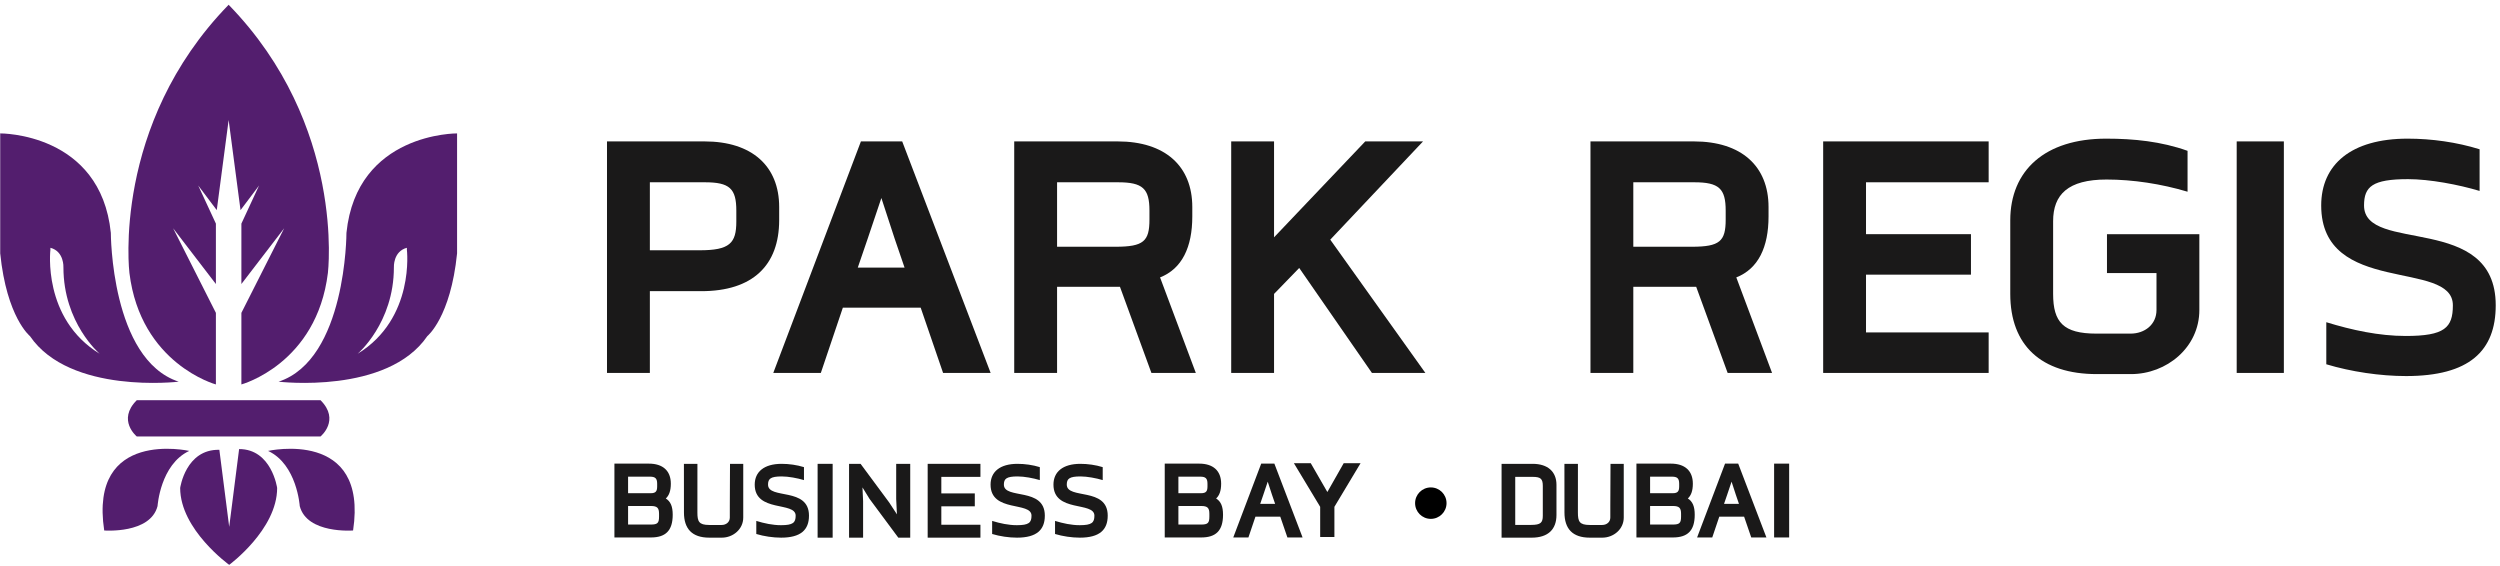 <?xml version="1.0" encoding="UTF-8"?>
<svg width="318px" height="72px" viewBox="0 0 318 72" version="1.1" xmlns="http://www.w3.org/2000/svg" xmlns:xlink="http://www.w3.org/1999/xlink">
    <title>park-regis-business-bay-logo</title>
    <g id="Page-1" stroke="none" stroke-width="1" fill="none" fill-rule="evenodd">
        <g id="park-regis-business-bay-logo" transform="translate(0.027, 0.591)" fill-rule="nonzero">
            <path d="M90.197,67.799 C87.987,67.799 86.973,66.655 86.973,64.601 L86.967,58.413 C86.967,58.424 88.685,58.408 88.685,58.409 L88.682,64.601 C88.682,65.73 88.865,66.185 90.182,66.185 L91.77,66.185 C92.334,66.185 92.805,65.823 92.805,65.244 L92.805,63.77 L92.83,58.415 L94.514,58.409 L94.514,65.244 C94.514,66.733 93.212,67.799 91.786,67.799 L90.197,67.799 Z" id="Fill-24" fill="#1A1919"></path>
            <polygon id="Fill-2" fill="#1A1919" points="103.973 67.801 105.886 67.801 105.886 58.409 103.973 58.409"></polygon>
            <path d="M99.331,67.799 C98.305,67.799 97.154,67.628 96.174,67.333 L96.174,65.669 C97.185,65.98 98.258,66.213 99.316,66.213 C100.854,66.213 101.181,65.887 101.181,65.001 C101.181,63.166 95.973,64.644 95.973,61.052 C95.973,59.435 97.154,58.409 99.393,58.409 C100.341,58.409 101.336,58.549 102.238,58.829 L102.238,60.477 C101.414,60.229 100.264,60.011 99.409,60.011 C97.994,60.011 97.667,60.306 97.667,61.052 C97.667,62.979 102.876,61.317 102.876,65.001 C102.876,66.804 101.834,67.799 99.331,67.799" id="Fill-26" fill="#1A1919"></path>
            <path d="M129.331,67.799 C128.305,67.799 127.154,67.628 126.174,67.333 L126.174,65.669 C127.185,65.98 128.258,66.213 129.316,66.213 C130.854,66.213 131.181,65.887 131.181,65.001 C131.181,63.166 125.973,64.644 125.973,61.052 C125.973,59.435 127.154,58.409 129.393,58.409 C130.341,58.409 131.336,58.549 132.238,58.829 L132.238,60.477 C131.414,60.229 130.264,60.011 129.409,60.011 C127.994,60.011 127.667,60.306 127.667,61.052 C127.667,62.979 132.875,61.317 132.875,65.001 C132.875,66.804 131.834,67.799 129.331,67.799" id="Fill-26" fill="#1A1919"></path>
            <path d="M137.331,67.799 C136.305,67.799 135.154,67.628 134.174,67.333 L134.174,65.669 C135.185,65.98 136.258,66.213 137.316,66.213 C138.854,66.213 139.181,65.887 139.181,65.001 C139.181,63.166 133.973,64.644 133.973,61.052 C133.973,59.435 135.154,58.409 137.393,58.409 C138.341,58.409 139.336,58.549 140.238,58.829 L140.238,60.477 C139.414,60.229 138.264,60.011 137.409,60.011 C135.994,60.011 135.667,60.306 135.667,61.052 C135.667,62.979 140.875,61.317 140.875,65.001 C140.875,66.804 139.834,67.799 137.331,67.799" id="Fill-26" fill="#1A1919"></path>
            <polyline id="Fill-6" fill="#1A1919" points="114.239 67.801 110.572 62.858 109.679 61.407 109.759 63.145 109.759 67.801 107.973 67.801 107.973 58.409 109.439 58.409 113.075 63.321 114.063 64.834 113.968 62.889 113.968 58.409 115.754 58.409 115.754 67.801 114.239 67.801"></polyline>
            <polygon id="Fill-23" fill="#1A1919" points="117.973 58.409 124.684 58.409 124.684 60.067 119.71 60.067 119.71 62.171 123.967 62.171 123.967 63.813 119.71 63.813 119.71 66.156 124.684 66.156 124.684 67.799 117.973 67.799"></polygon>
            <circle id="Oval" fill="#000000" cx="181.973" cy="63.409" r="2"></circle>
            <path d="M194.799,67.8 L192.711,67.8 L190.973,67.799 L190.973,58.409 L194.927,58.409 C196.856,58.409 197.956,59.413 197.956,61.071 L197.956,64.915 C197.956,66.747 196.888,67.8 194.799,67.8 Z M194.943,60.067 L192.711,60.067 L192.711,66.177 L194.736,66.177 C195.947,66.177 196.218,65.891 196.218,65.014 L196.218,61.215 C196.218,60.322 195.947,60.067 194.943,60.067 Z" id="Fill-18" fill="#1A1919"></path>
            <path d="M202.197,67.799 C199.987,67.799 198.973,66.655 198.973,64.601 L198.967,58.413 C198.967,58.424 200.685,58.408 200.685,58.409 L200.682,64.601 C200.682,65.73 200.865,66.185 202.182,66.185 L203.77,66.185 C204.334,66.185 204.805,65.823 204.805,65.244 L204.805,63.77 L204.83,58.415 L206.514,58.409 L206.514,65.244 C206.514,66.733 205.212,67.799 203.786,67.799 L202.197,67.799 Z" id="Fill-24" fill="#1A1919"></path>
            <path d="M212.767,67.774 L208.127,67.774 L208.127,58.382 L212.512,58.382 C214.265,58.382 215.303,59.274 215.303,60.932 C215.303,61.874 215.063,62.448 214.665,62.815 C215.27,63.198 215.542,63.819 215.542,64.887 C215.542,66.929 214.617,67.774 212.767,67.774 Z M213.564,60.932 C213.564,60.247 213.309,60.04 212.64,60.04 L209.865,60.04 L209.865,62.145 L212.751,62.145 C213.389,62.145 213.564,61.89 213.564,61.284 L213.564,60.932 Z M213.804,64.761 C213.804,64.026 213.58,63.771 212.767,63.771 L209.865,63.771 L209.865,66.132 L212.751,66.132 C213.628,66.132 213.804,65.925 213.804,65.11 L213.804,64.761 L213.804,64.761 Z" id="Fill-1" fill="#1A1919"></path>
            <path d="M222.731,67.774 L221.823,65.127 L218.666,65.127 L217.772,67.774 L215.844,67.774 L219.399,58.382 L221.073,58.382 L224.661,67.774 L222.731,67.774 Z M220.77,62.337 L220.228,60.678 L219.67,62.337 L219.271,63.501 L221.169,63.501 L220.77,62.337 L220.77,62.337 Z" id="Fill-9" fill="#1A1919"></path>
            <path d="M163.731,67.774 L162.823,65.127 L159.666,65.127 L158.772,67.774 L156.844,67.774 L160.399,58.382 L162.073,58.382 L165.661,67.774 L163.731,67.774 Z M161.77,62.337 L161.228,60.678 L160.67,62.337 L160.271,63.501 L162.169,63.501 L161.77,62.337 L161.77,62.337 Z" id="Fill-9" fill="#1A1919"></path>
            <polygon id="Fill-28" fill="#1A1919" points="169.709 67.717 167.9 67.717 167.9 63.876 164.556 58.327 166.701 58.327 168.812 61.994 170.892 58.327 173.037 58.327 169.709 63.876"></polygon>
            <polygon id="Fill-5" fill="#1A1919" points="225.64 67.774 227.553 67.774 227.553 58.382 225.64 58.382"></polygon>
            <path d="M14.072,29.034 C12.769,16.266 1.24344979e-14,16.379 1.24344979e-14,16.379 L1.24344979e-14,31.635 C0.826,39.795 3.783,42.162 3.783,42.162 C8.867,49.611 22.703,47.959 22.703,47.959 C14.072,45.119 14.072,29.034 14.072,29.034 Z M6.385,31.166 L6.385,30.928 C8.148,31.392 8.041,33.412 8.041,33.412 C8.041,40.506 12.652,44.408 12.652,44.408 C5.322,39.916 6.385,31.166 6.385,31.166 L6.385,31.166 Z" id="Fill-11" fill="#531E6E"></path>
            <path d="M24.043,56.765 C24.043,56.765 11.267,53.885 13.228,66.886 C13.228,66.886 19.098,67.346 20.014,63.78 C20.014,63.78 20.359,58.491 24.043,56.765" id="Fill-12" fill="#531E6E"></path>
            <path d="M27.435,48.31 L27.435,39.205 L21.994,28.444 L27.435,35.537 L27.435,27.854 L25.185,23.004 L27.545,26.137 L29.056,14.672 L30.568,26.137 L32.928,23.004 L30.678,27.854 L30.678,35.537 L36.119,28.444 L30.678,39.205 L30.678,48.31 C30.678,48.31 40.262,45.709 41.682,34.123 C41.682,34.123 43.971,15.332 29.064,0.024 L29.064,0 C29.064,0.004 29.06,0.008 29.056,0.012 C29.053,0.008 29.049,0.004 29.047,0 L29.047,0.024 C14.146,15.332 16.435,34.123 16.435,34.123 C17.851,45.709 27.435,48.31 27.435,48.31" id="Fill-13" fill="#531E6E"></path>
            <path d="M44.041,29.034 C44.041,29.034 44.041,45.119 35.41,47.959 C35.41,47.959 49.246,49.611 54.33,42.162 C54.33,42.162 57.287,39.795 58.113,31.635 L58.113,16.379 C58.113,16.379 45.344,16.266 44.041,29.034 Z M45.465,44.408 C45.465,44.408 50.076,40.506 50.076,33.412 C50.076,33.412 49.965,31.392 51.728,30.928 L51.728,31.166 C51.728,31.166 52.791,39.916 45.465,44.408 L45.465,44.408 Z" id="Fill-14" fill="#531E6E"></path>
            <path d="M30.388,56.53 L29.127,66.425 L27.875,56.624 C23.582,56.53 22.891,61.479 22.891,61.479 C22.891,66.772 29.127,71.257 29.127,71.257 C29.127,71.257 35.226,66.772 35.226,61.479 C35.226,61.479 34.533,56.53 30.388,56.53" id="Fill-15" fill="#531E6E"></path>
            <path d="M34.074,56.765 C37.758,58.491 38.1,63.78 38.1,63.78 C39.016,67.346 44.885,66.886 44.885,66.886 C46.846,53.885 34.074,56.765 34.074,56.765" id="Fill-16" fill="#531E6E"></path>
            <path d="M29.101,54.924 L40.746,54.924 C40.746,54.924 43.277,52.849 40.746,50.318 L17.367,50.318 C14.836,52.849 17.367,54.924 17.367,54.924 L29.101,54.924" id="Fill-17" fill="#531E6E"></path>
            <path d="M89.183,36.445 L82.635,36.445 L82.635,46.846 L77.183,46.846 L77.183,17.396 L89.584,17.396 C95.633,17.396 99.084,20.545 99.084,25.744 L99.084,27.397 C99.084,33.144 95.734,36.445 89.183,36.445 Z M93.633,26.196 C93.633,23.397 92.783,22.595 89.633,22.595 L82.635,22.595 L82.635,31.244 L88.984,31.244 C92.783,31.244 93.633,30.346 93.633,27.596 L93.633,26.196 L93.633,26.196 Z" id="Fill-18" fill="#1A1919"></path>
            <path d="M119.933,46.846 L117.084,38.545 L107.183,38.545 L104.383,46.846 L98.334,46.846 L109.482,17.396 L114.732,17.396 L125.982,46.846 L119.933,46.846 Z M113.783,29.795 L112.084,24.596 L110.334,29.795 L109.084,33.445 L115.033,33.445 L113.783,29.795 L113.783,29.795 Z" id="Fill-19" fill="#1A1919"></path>
            <path d="M146.433,46.846 L142.433,35.894 L134.433,35.894 L134.433,46.846 L128.982,46.846 L128.982,17.396 L142.133,17.396 C148.183,17.396 151.633,20.545 151.633,25.744 L151.633,26.946 C151.633,30.845 150.332,33.595 147.533,34.695 L152.082,46.846 L146.433,46.846 Z M146.183,26.196 C146.183,23.397 145.332,22.595 142.183,22.595 L134.433,22.595 L134.433,30.795 L141.883,30.795 C145.433,30.795 146.183,30.095 146.183,27.346 L146.183,26.196 L146.183,26.196 Z" id="Fill-20" fill="#1A1919"></path>
            <polyline id="Fill-21" fill="#1A1919" points="174.483 46.846 165.233 33.494 162.032 36.795 162.032 46.846 156.582 46.846 156.582 17.396 162.032 17.396 162.032 29.596 173.633 17.396 180.982 17.396 169.182 29.894 181.281 46.846 174.483 46.846"></polyline>
            <path d="M219.73,46.846 L215.73,35.894 L207.73,35.894 L207.73,46.846 L202.281,46.846 L202.281,17.396 L215.431,17.396 C221.48,17.396 224.931,20.545 224.931,25.744 L224.931,26.946 C224.931,30.845 223.63,33.595 220.831,34.695 L225.38,46.846 L219.73,46.846 Z M219.48,26.196 C219.48,23.397 218.63,22.595 215.48,22.595 L207.73,22.595 L207.73,30.795 L215.181,30.795 C218.73,30.795 219.48,30.095 219.48,27.346 L219.48,26.196 L219.48,26.196 Z" id="Fill-22" fill="#1A1919"></path>
            <polyline id="Fill-23" fill="#1A1919" points="231.88 46.846 231.88 17.396 252.929 17.396 252.929 22.595 237.329 22.595 237.329 29.195 250.679 29.195 250.679 34.345 237.329 34.345 237.329 41.693 252.929 41.693 252.929 46.846 231.88 46.846"></polyline>
            <path d="M271.029,46.994 L266.679,46.994 C259.63,46.994 255.679,43.345 255.679,36.795 L255.679,27.446 C255.679,21.095 260.079,17.045 267.88,17.045 C271.38,17.045 274.88,17.396 278.23,18.595 L278.23,23.795 C274.88,22.795 271.279,22.245 267.929,22.245 C263.031,22.245 261.13,24.147 261.13,27.545 L261.13,36.795 C261.13,40.394 262.429,41.845 266.63,41.845 L270.98,41.845 C272.779,41.845 274.279,40.693 274.279,38.845 L274.279,34.144 L267.98,34.144 L267.98,29.195 L279.73,29.195 L279.73,38.845 C279.73,43.595 275.579,46.994 271.029,46.994" id="Fill-24" fill="#1A1919"></path>
            <polygon id="Fill-25" fill="#1A1919" points="284.48 46.846 290.48 46.846 290.48 17.396 284.48 17.396"></polygon>
            <path d="M306.029,47.244 C302.73,47.244 299.029,46.693 295.878,45.744 L295.878,40.394 C299.128,41.394 302.579,42.144 305.98,42.144 C310.929,42.144 311.978,41.095 311.978,38.244 C311.978,32.345 295.23,37.096 295.23,25.545 C295.23,20.345 299.029,17.045 306.23,17.045 C309.279,17.045 312.478,17.495 315.378,18.396 L315.378,23.696 C312.728,22.897 309.029,22.196 306.279,22.196 C301.73,22.196 300.679,23.147 300.679,25.545 C300.679,31.744 317.429,26.397 317.429,38.244 C317.429,44.045 314.079,47.244 306.029,47.244" id="Fill-26" fill="#1A1919"></path>
            <path d="M82.767,67.774 L78.127,67.774 L78.127,58.382 L82.512,58.382 C84.265,58.382 85.303,59.274 85.303,60.932 C85.303,61.874 85.063,62.448 84.665,62.815 C85.27,63.198 85.542,63.819 85.542,64.887 C85.542,66.929 84.617,67.774 82.767,67.774 Z M83.564,60.932 C83.564,60.247 83.309,60.04 82.64,60.04 L79.865,60.04 L79.865,62.145 L82.751,62.145 C83.389,62.145 83.564,61.89 83.564,61.284 L83.564,60.932 Z M83.804,64.761 C83.804,64.026 83.58,63.771 82.767,63.771 L79.865,63.771 L79.865,66.132 L82.751,66.132 C83.628,66.132 83.804,65.925 83.804,65.11 L83.804,64.761 L83.804,64.761 Z" id="Fill-1" fill="#1A1919"></path>
            <path d="M152.767,67.774 L148.127,67.774 L148.127,58.382 L152.512,58.382 C154.265,58.382 155.303,59.274 155.303,60.932 C155.303,61.874 155.063,62.448 154.665,62.815 C155.27,63.198 155.542,63.819 155.542,64.887 C155.542,66.929 154.617,67.774 152.767,67.774 Z M153.564,60.932 C153.564,60.247 153.309,60.04 152.64,60.04 L149.865,60.04 L149.865,62.145 L152.751,62.145 C153.389,62.145 153.564,61.89 153.564,61.284 L153.564,60.932 Z M153.804,64.761 C153.804,64.026 153.58,63.771 152.767,63.771 L149.865,63.771 L149.865,66.132 L152.751,66.132 C153.628,66.132 153.804,65.925 153.804,65.11 L153.804,64.761 L153.804,64.761 Z" id="Fill-1" fill="#1A1919"></path>
        </g>
    </g>
</svg>